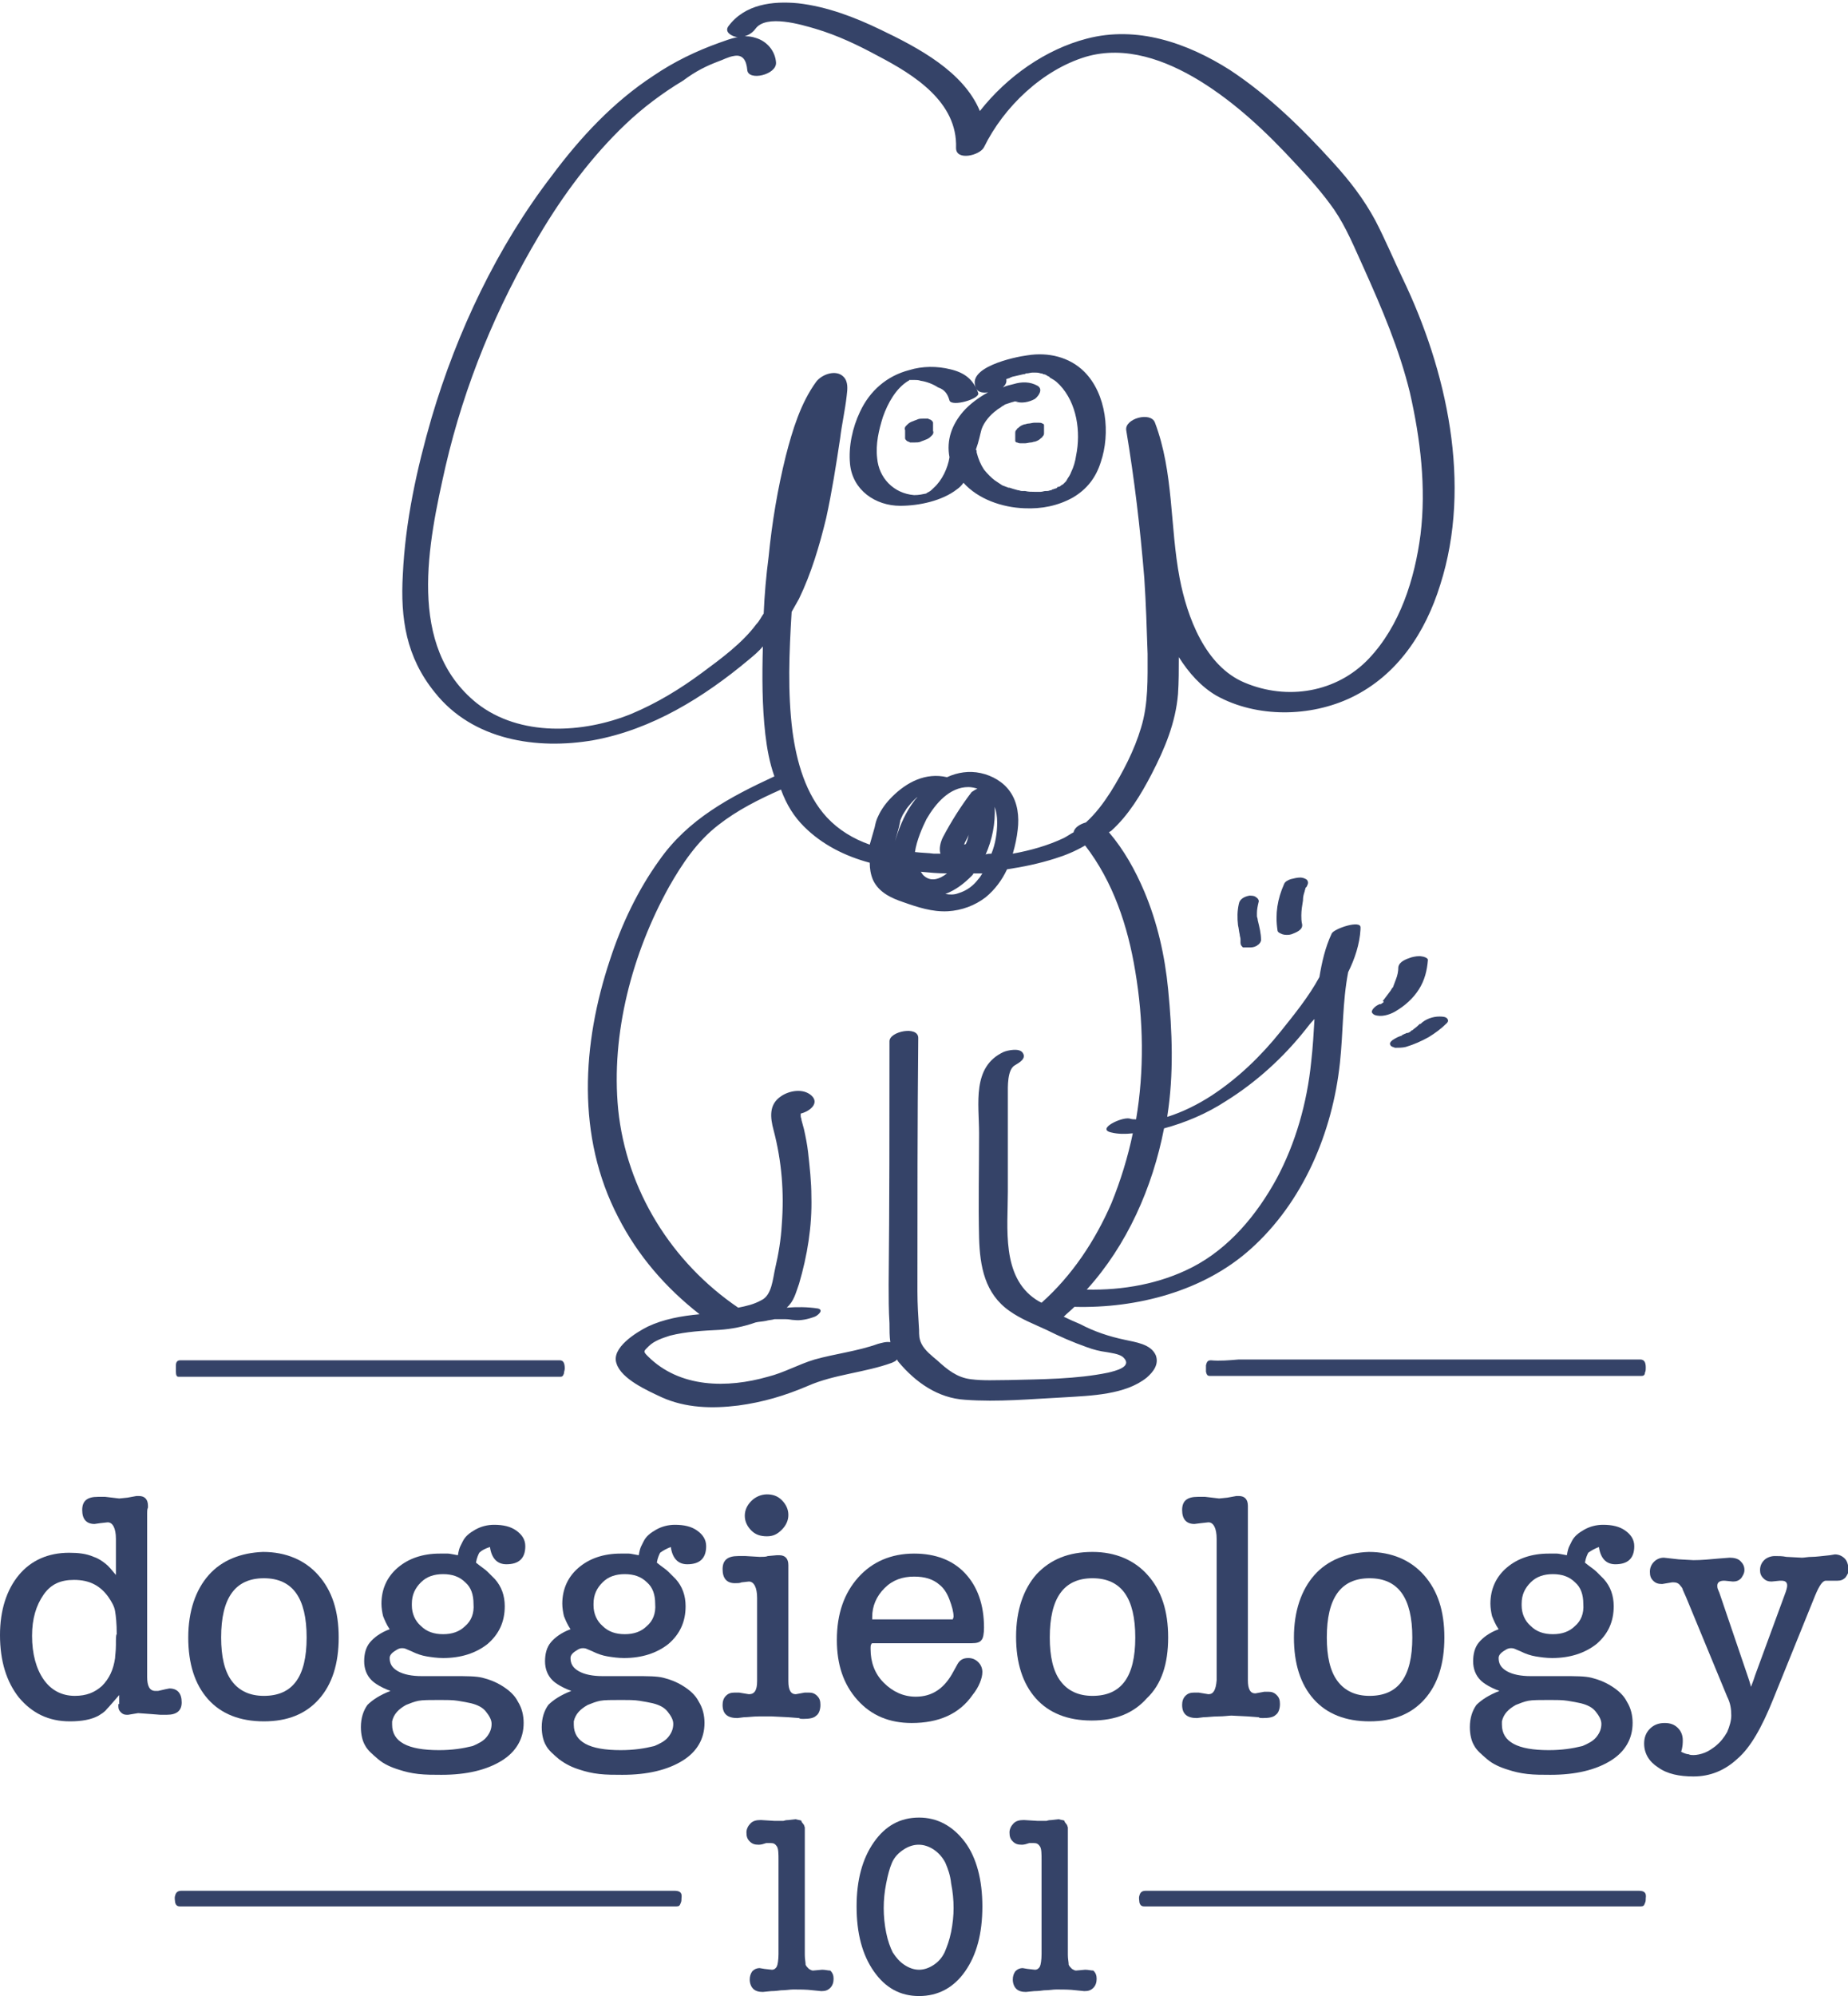 <?xml version="1.0" encoding="UTF-8"?>
<!-- Generator: Adobe Illustrator 27.0.1, SVG Export Plug-In . SVG Version: 6.00 Build 0)  -->
<svg xmlns="http://www.w3.org/2000/svg" xmlns:xlink="http://www.w3.org/1999/xlink" version="1.1" x="0px" y="0px" viewBox="0 0 224.8 242.7" style="enable-background:new 0 0 224.8 242.7;" xml:space="preserve">
<style type="text/css">
	.st0{fill:#354368;}
	.st1{fill:#95A1A7;}
	.st2{fill:#F2F5F5;}
	.st3{fill:#E25A78;}
	.st4{fill:#65508E;}
	.st5{fill:#FABB4F;}
	.st6{fill:#384867;}
	.st7{fill:#97A3AD;}
	.st8{fill:#E9EBED;}
	.st9{fill:#F36178;}
	.st10{fill:#715091;}
	.st11{fill:#FFB548;}
	.st12{fill:#F1F3F4;}
	.st13{fill:#68518E;}
</style>
<g id="Layer_1">
</g>
<g id="Layer_2">
	<path class="st0" d="M91.4,182.5c-0.5,0.5-0.8,1.1-0.8,1.8c0,0.7,0.3,1.3,0.8,1.8c0.5,0.5,1.1,0.7,1.9,0.7s1.3-0.3,1.8-0.8   c0.5-0.5,0.8-1.1,0.8-1.8c0-0.7-0.3-1.3-0.8-1.8c-0.5-0.5-1.1-0.7-1.8-0.7S91.9,182,91.4,182.5z"></path>
	<g>
		<path class="st0" d="M14.4,207.2v0.3c0,0.3,0.1,0.5,0.3,0.7c0.2,0.2,0.4,0.3,0.7,0.3h0.2l1.2-0.2l1.4,0.1l1.3,0.1l0.8,0    c1.2,0,1.8-0.5,1.8-1.5c0-1.1-0.5-1.7-1.5-1.7l-0.5,0.1c-0.5,0.1-0.8,0.2-0.9,0.2c-0.1,0-0.2,0-0.3,0c-0.7,0-1-0.6-1-1.7v-19.4    c0-0.1,0-0.3,0-0.5c0-0.2,0-0.5,0.1-0.7v-0.2c0-0.8-0.4-1.2-1.1-1.2h-0.3l-1.1,0.2l-1,0.1l-1.7-0.2c-0.2,0-0.5,0-0.9,0    c-1.3,0-1.9,0.5-1.9,1.6c0,1.1,0.5,1.7,1.5,1.7l0.7-0.1l0.9-0.1c0.6,0,1,0.7,1,2v4.4c-0.5-0.6-0.9-1.1-1.3-1.4    c-0.4-0.3-0.8-0.6-1.4-0.8c-0.9-0.4-1.9-0.5-3-0.5c-2.5,0-4.6,0.9-6.1,2.7c-1.5,1.8-2.3,4.3-2.3,7.3c0,3.2,0.8,5.7,2.3,7.6    c1.6,1.9,3.6,2.9,6.2,2.9c1.4,0,2.6-0.2,3.5-0.7c0.3-0.2,0.7-0.4,1-0.8c0.3-0.3,0.8-0.9,1.5-1.7V207.2z M14.1,200    c0,0.8-0.1,1.3-0.1,1.6c-0.2,1.4-0.7,2.5-1.6,3.4c-0.9,0.8-1.9,1.2-3.3,1.2c-1.6,0-2.9-0.7-3.8-2c-0.9-1.3-1.4-3.1-1.4-5.3    c0-2.1,0.5-3.7,1.4-5s2.1-1.8,3.7-1.8c1.9,0,3.2,0.7,4.2,2.1c0.4,0.6,0.7,1.1,0.8,1.7c0.1,0.6,0.2,1.5,0.2,2.8    C14.1,198.8,14.1,199.2,14.1,200z"></path>
		<path class="st0" d="M25.4,191.5c-1.6,1.8-2.5,4.4-2.5,7.6c0,3.2,0.8,5.7,2.4,7.5c1.6,1.8,3.9,2.7,6.8,2.7c2.9,0,5.1-0.9,6.7-2.7    c1.6-1.8,2.4-4.3,2.4-7.5c0-3.2-0.8-5.7-2.5-7.6c-1.6-1.8-3.9-2.8-6.7-2.8C29.3,188.8,27,189.7,25.4,191.5z M37.3,199.1    c0,4.8-1.7,7.1-5.2,7.1c-1.7,0-3-0.6-3.9-1.8c-0.9-1.2-1.3-3-1.3-5.3c0-4.8,1.7-7.2,5.2-7.2C35.6,191.9,37.3,194.3,37.3,199.1z"></path>
		<path class="st0" d="M59.6,188.1c0.2,1.4,0.9,2.1,2,2.1c1.5,0,2.3-0.7,2.3-2.2c0-0.8-0.4-1.4-1.1-1.9c-0.7-0.5-1.6-0.7-2.7-0.7    c-0.8,0-1.6,0.2-2.3,0.6c-0.7,0.4-1.2,0.8-1.5,1.4c-0.1,0.2-0.2,0.4-0.3,0.6c-0.1,0.2-0.2,0.5-0.3,1.1c-0.6-0.1-1-0.2-1.2-0.2    c-0.3,0-0.6,0-1,0c-2.1,0-3.8,0.6-5.1,1.7c-1.3,1.1-2,2.6-2,4.4c0,0.5,0.1,1.1,0.2,1.5c0.2,0.5,0.4,1,0.8,1.6    c-1.1,0.4-1.9,1-2.4,1.6c-0.5,0.6-0.7,1.4-0.7,2.3c0,0.9,0.3,1.7,0.9,2.3c0.4,0.4,1.2,0.9,2.3,1.3c-1.3,0.5-2.2,1.1-2.8,1.7    c-0.5,0.7-0.8,1.6-0.8,2.7c0,0.9,0.2,1.7,0.5,2.2c0.3,0.6,0.9,1.1,1.6,1.7s1.6,1,2.6,1.3c0.6,0.2,1.4,0.4,2.3,0.5    c0.9,0.1,1.8,0.1,2.8,0.1c3.1,0,5.5-0.6,7.3-1.7c1.8-1.1,2.7-2.7,2.7-4.6c0-0.9-0.2-1.8-0.7-2.6c-0.4-0.8-1.1-1.4-1.9-1.9    c-0.8-0.5-1.6-0.8-2.4-1c-0.8-0.2-1.9-0.2-3.5-0.2h-3.9c-1.2,0-2.2-0.2-2.9-0.6c-0.7-0.4-1-0.9-1-1.6c0-0.3,0.2-0.6,0.7-0.9    c0.3-0.2,0.5-0.3,0.8-0.3c0.1,0,0.3,0,0.5,0.1c0.2,0.1,0.5,0.2,0.7,0.3c0.6,0.3,1.2,0.5,1.8,0.6c0.6,0.1,1.3,0.2,2,0.2    c2.2,0,4-0.6,5.4-1.7c1.4-1.2,2.1-2.7,2.1-4.6c0-1.3-0.4-2.4-1.2-3.3c-0.3-0.3-0.6-0.6-0.9-0.9c-0.3-0.3-0.8-0.6-1.4-1.1    c0.1-0.6,0.3-1,0.4-1.2C58.6,188.5,59,188.3,59.6,188.1z M47.7,209.3c0.2-0.9,0.8-1.5,1.7-2c0.5-0.2,1-0.4,1.5-0.5    c0.5-0.1,1.4-0.1,2.6-0.1c0.8,0,1.6,0,2.2,0.1c0.6,0.1,1.2,0.2,1.6,0.3c0.8,0.2,1.4,0.5,1.8,1c0.4,0.5,0.7,1,0.7,1.5    c0,0.6-0.2,1.1-0.6,1.6s-1,0.8-1.7,1.1c-1.2,0.3-2.5,0.5-4.1,0.5c-3.8,0-5.7-1-5.7-3.1V209.3z M56.6,197.7c-0.7,0.7-1.6,1-2.7,1    c-1.1,0-2-0.3-2.7-1c-0.7-0.6-1.1-1.5-1.1-2.5v-0.2c0-1.1,0.4-1.9,1.1-2.6c0.7-0.7,1.6-1,2.7-1s2,0.3,2.7,1c0.7,0.6,1,1.5,1,2.6    C57.7,196.2,57.3,197.1,56.6,197.7z"></path>
		<path class="st0" d="M81.6,188.1c0.2,1.4,0.9,2.1,2,2.1c1.5,0,2.3-0.7,2.3-2.2c0-0.8-0.4-1.4-1.1-1.9c-0.7-0.5-1.6-0.7-2.7-0.7    c-0.8,0-1.6,0.2-2.3,0.6c-0.7,0.4-1.2,0.8-1.5,1.4c-0.1,0.2-0.2,0.4-0.3,0.6c-0.1,0.2-0.2,0.5-0.3,1.1c-0.6-0.1-1-0.2-1.2-0.2    c-0.3,0-0.6,0-1,0c-2.1,0-3.8,0.6-5.1,1.7c-1.3,1.1-2,2.6-2,4.4c0,0.5,0.1,1.1,0.2,1.5c0.2,0.5,0.4,1,0.8,1.6    c-1.1,0.4-1.9,1-2.4,1.6c-0.5,0.6-0.7,1.4-0.7,2.3c0,0.9,0.3,1.7,0.9,2.3c0.4,0.4,1.2,0.9,2.3,1.3c-1.3,0.5-2.2,1.1-2.8,1.7    c-0.5,0.7-0.8,1.6-0.8,2.7c0,0.9,0.2,1.7,0.5,2.2c0.3,0.6,0.9,1.1,1.6,1.7c0.8,0.6,1.6,1,2.6,1.3c0.6,0.2,1.4,0.4,2.3,0.5    c0.9,0.1,1.8,0.1,2.8,0.1c3.1,0,5.5-0.6,7.3-1.7c1.8-1.1,2.7-2.7,2.7-4.6c0-0.9-0.2-1.8-0.7-2.6c-0.4-0.8-1.1-1.4-1.9-1.9    c-0.8-0.5-1.6-0.8-2.4-1c-0.8-0.2-1.9-0.2-3.5-0.2h-3.9c-1.2,0-2.2-0.2-2.9-0.6c-0.7-0.4-1-0.9-1-1.6c0-0.3,0.2-0.6,0.7-0.9    c0.3-0.2,0.5-0.3,0.8-0.3c0.1,0,0.3,0,0.5,0.1c0.2,0.1,0.5,0.2,0.7,0.3c0.6,0.3,1.2,0.5,1.8,0.6c0.6,0.1,1.3,0.2,2,0.2    c2.2,0,4-0.6,5.4-1.7c1.4-1.2,2.1-2.7,2.1-4.6c0-1.3-0.4-2.4-1.2-3.3c-0.3-0.3-0.6-0.6-0.9-0.9c-0.3-0.3-0.8-0.6-1.4-1.1    c0.1-0.6,0.3-1,0.4-1.2C80.7,188.5,81.1,188.3,81.6,188.1z M69.8,209.3c0.2-0.9,0.8-1.5,1.7-2c0.5-0.2,1-0.4,1.5-0.5    c0.5-0.1,1.4-0.1,2.6-0.1c0.8,0,1.6,0,2.2,0.1c0.6,0.1,1.2,0.2,1.6,0.3c0.8,0.2,1.4,0.5,1.8,1c0.4,0.5,0.7,1,0.7,1.5    c0,0.6-0.2,1.1-0.6,1.6c-0.4,0.5-1,0.8-1.7,1.1c-1.2,0.3-2.5,0.5-4.1,0.5c-3.8,0-5.7-1-5.7-3.1V209.3z M78.7,197.7    c-0.7,0.7-1.6,1-2.7,1c-1.1,0-2-0.3-2.7-1c-0.7-0.6-1.1-1.5-1.1-2.5v-0.2c0-1.1,0.4-1.9,1.1-2.6c0.7-0.7,1.6-1,2.7-1    c1.1,0,2,0.3,2.7,1c0.7,0.6,1,1.5,1,2.6C79.8,196.2,79.4,197.1,78.7,197.7z"></path>
		<path class="st0" d="M93.9,208.7l2,0.1l1.3,0.1c0.1,0.1,0.3,0.1,0.5,0.1c0.8,0,1.3-0.1,1.6-0.4c0.3-0.2,0.5-0.7,0.5-1.3    c0-0.5-0.1-0.8-0.4-1.1c-0.3-0.3-0.6-0.4-1-0.4h-0.5l-1.1,0.2c-0.6,0-0.9-0.5-0.9-1.6v-12.7v-1.2v-0.2c0-0.8-0.4-1.2-1.1-1.2h-0.3    l-1.1,0.1c-0.2,0.1-0.6,0.1-1,0.1l-1.7-0.1h-0.9c-1.3,0-1.9,0.5-1.9,1.6c0,1.1,0.5,1.7,1.5,1.7c0.3,0,0.6,0,0.8-0.1l0.9-0.1    c0.6,0,1,0.7,1,2v10.1c0,1.1-0.3,1.6-1,1.6l-1.2-0.2h-0.5c-0.5,0-0.8,0.1-1.1,0.4c-0.3,0.3-0.4,0.7-0.4,1.1c0,1.1,0.6,1.6,1.8,1.6    l0.8-0.1c0.5,0,1.1-0.1,1.8-0.1C93,208.7,93.6,208.7,93.9,208.7z"></path>
		<path class="st0" d="M106.4,199.8h11.8c0.6,0,1-0.1,1.2-0.4c0.2-0.2,0.3-0.8,0.3-1.5c0-2.8-0.8-5-2.3-6.6    c-1.5-1.6-3.6-2.4-6.2-2.4c-2.8,0-5.1,1-6.8,2.9s-2.6,4.4-2.6,7.6c0,3,0.8,5.4,2.5,7.3c1.7,1.9,3.9,2.8,6.6,2.8    c3.3,0,5.8-1.1,7.4-3.4c0.4-0.5,0.7-1,0.9-1.5c0.2-0.5,0.3-0.9,0.3-1.3c0-0.5-0.2-0.9-0.5-1.2c-0.3-0.3-0.7-0.5-1.2-0.5    c-0.6,0-1,0.2-1.3,0.7l-0.5,0.9c-1.1,2.1-2.6,3.1-4.6,3.1c-1.5,0-2.8-0.6-3.9-1.7c-1.1-1.1-1.6-2.5-1.6-4.1c0-0.3,0-0.5,0.1-0.6    C106,199.8,106.1,199.8,106.4,199.8z M106.1,196.6c0-1.3,0.5-2.5,1.5-3.5c1-1,2.2-1.4,3.6-1.4c1.3,0,2.3,0.3,3.1,1    c0.5,0.4,0.9,1,1.2,1.8c0.3,0.8,0.5,1.5,0.5,2.1l-0.1,0.3h-0.6h-8.8h-0.4V196.6z"></path>
		<path class="st0" d="M142.1,199.1c0-3.2-0.8-5.7-2.5-7.6c-1.6-1.8-3.9-2.8-6.7-2.8c-2.9,0-5.1,0.9-6.8,2.7    c-1.6,1.8-2.5,4.4-2.5,7.6c0,3.2,0.8,5.7,2.4,7.5c1.6,1.8,3.9,2.7,6.8,2.7c2.9,0,5.1-0.9,6.7-2.7    C141.3,204.8,142.1,202.3,142.1,199.1z M132.9,206.2c-1.7,0-3-0.6-3.9-1.8c-0.9-1.2-1.3-3-1.3-5.3c0-4.8,1.7-7.2,5.2-7.2    c3.5,0,5.2,2.4,5.2,7.2C138.1,203.9,136.4,206.2,132.9,206.2z"></path>
		<path class="st0" d="M147,206l-1.2-0.2h-0.5c-0.5,0-0.8,0.1-1.1,0.4c-0.3,0.3-0.4,0.7-0.4,1.1c0,1.1,0.6,1.6,1.8,1.6l0.8-0.1    c0.5,0,1.1-0.1,1.8-0.1c0.7,0,1.3-0.1,1.6-0.1l2,0.1l1.3,0.1c0.1,0.1,0.3,0.1,0.5,0.1c0.8,0,1.3-0.1,1.6-0.4    c0.3-0.2,0.5-0.7,0.5-1.3c0-0.5-0.1-0.8-0.4-1.1c-0.3-0.3-0.6-0.4-1-0.4h-0.5l-1.1,0.2c-0.6,0-0.9-0.5-0.9-1.6v-19.8v-1.2v-0.2    c0-0.8-0.4-1.2-1.1-1.2h-0.3l-1.1,0.2l-1,0.1l-1.7-0.2c-0.2,0-0.5,0-0.9,0c-1.3,0-1.9,0.5-1.9,1.6c0,1.1,0.5,1.7,1.5,1.7l0.8-0.1    l0.9-0.1c0.6,0,1,0.7,1,2v17.2C147.9,205.5,147.6,206,147,206z"></path>
		<path class="st0" d="M159.9,191.5c-1.6,1.8-2.5,4.4-2.5,7.6c0,3.2,0.8,5.7,2.4,7.5c1.6,1.8,3.9,2.7,6.8,2.7c2.9,0,5.1-0.9,6.7-2.7    c1.6-1.8,2.4-4.3,2.4-7.5c0-3.2-0.8-5.7-2.5-7.6c-1.6-1.8-3.9-2.8-6.7-2.8C163.8,188.8,161.5,189.7,159.9,191.5z M171.8,199.1    c0,4.8-1.7,7.1-5.2,7.1c-1.7,0-3-0.6-3.9-1.8c-0.9-1.2-1.3-3-1.3-5.3c0-4.8,1.7-7.2,5.2-7.2C170.1,191.9,171.8,194.3,171.8,199.1z    "></path>
		<path class="st0" d="M194.5,188.1c0.2,1.4,0.9,2.1,2,2.1c1.5,0,2.3-0.7,2.3-2.2c0-0.8-0.4-1.4-1.1-1.9c-0.7-0.5-1.6-0.7-2.7-0.7    c-0.8,0-1.6,0.2-2.3,0.6c-0.7,0.4-1.2,0.8-1.5,1.4c-0.1,0.2-0.2,0.4-0.3,0.6c-0.1,0.2-0.2,0.5-0.3,1.1c-0.6-0.1-1-0.2-1.2-0.2    c-0.3,0-0.6,0-1,0c-2.1,0-3.8,0.6-5.1,1.7c-1.3,1.1-2,2.6-2,4.4c0,0.5,0.1,1.1,0.2,1.5c0.2,0.5,0.4,1,0.8,1.6    c-1.1,0.4-1.9,1-2.4,1.6c-0.5,0.6-0.7,1.4-0.7,2.3c0,0.9,0.3,1.7,0.9,2.3c0.4,0.4,1.2,0.9,2.3,1.3c-1.3,0.5-2.2,1.1-2.8,1.7    c-0.5,0.7-0.8,1.6-0.8,2.7c0,0.9,0.2,1.7,0.5,2.2c0.3,0.6,0.9,1.1,1.6,1.7s1.6,1,2.6,1.3c0.6,0.2,1.4,0.4,2.3,0.5    c0.9,0.1,1.8,0.1,2.8,0.1c3.1,0,5.5-0.6,7.3-1.7c1.8-1.1,2.7-2.7,2.7-4.6c0-0.9-0.2-1.8-0.7-2.6c-0.4-0.8-1.1-1.4-1.9-1.9    c-0.8-0.5-1.6-0.8-2.4-1c-0.8-0.2-1.9-0.2-3.5-0.2h-3.9c-1.2,0-2.2-0.2-2.9-0.6c-0.7-0.4-1-0.9-1-1.6c0-0.3,0.2-0.6,0.7-0.9    c0.3-0.2,0.5-0.3,0.8-0.3c0.1,0,0.3,0,0.5,0.1c0.2,0.1,0.5,0.2,0.7,0.3c0.6,0.3,1.2,0.5,1.8,0.6c0.6,0.1,1.3,0.2,2,0.2    c2.2,0,4-0.6,5.4-1.7c1.4-1.2,2.1-2.7,2.1-4.6c0-1.3-0.4-2.4-1.2-3.3c-0.3-0.3-0.6-0.6-0.9-0.9c-0.3-0.3-0.8-0.6-1.4-1.1    c0.1-0.6,0.3-1,0.4-1.2C193.6,188.5,194,188.3,194.5,188.1z M182.7,209.3c0.2-0.9,0.8-1.5,1.7-2c0.5-0.2,1-0.4,1.5-0.5    c0.5-0.1,1.4-0.1,2.6-0.1c0.8,0,1.6,0,2.2,0.1c0.6,0.1,1.2,0.2,1.6,0.3c0.8,0.2,1.4,0.5,1.8,1c0.4,0.5,0.7,1,0.7,1.5    c0,0.6-0.2,1.1-0.6,1.6c-0.4,0.5-1,0.8-1.7,1.1c-1.2,0.3-2.5,0.5-4.1,0.5c-3.8,0-5.7-1-5.7-3.1V209.3z M191.6,197.7    c-0.7,0.7-1.6,1-2.7,1c-1.1,0-2-0.3-2.7-1c-0.7-0.6-1.1-1.5-1.1-2.5v-0.2c0-1.1,0.4-1.9,1.1-2.6c0.7-0.7,1.6-1,2.7-1s2,0.3,2.7,1    c0.7,0.6,1,1.5,1,2.6C192.7,196.2,192.3,197.1,191.6,197.7z"></path>
		<path class="st0" d="M224.4,189.5c-0.3-0.3-0.7-0.5-1.2-0.5l-0.6,0.1c-1,0.1-1.7,0.2-2.2,0.2c-0.5,0-0.9,0.1-1.2,0.1l-1.9-0.1    c-0.5-0.1-0.9-0.1-1.4-0.1c-0.5,0-1,0.2-1.3,0.5c-0.3,0.3-0.5,0.7-0.5,1.2c0,0.4,0.1,0.7,0.4,1c0.3,0.3,0.6,0.4,1,0.4l1-0.1h0.2    c0.5,0,0.7,0.2,0.7,0.6c0,0.2-0.1,0.6-0.3,1.1l-3.6,9.8l-0.2,0.6l-0.3,0.8l-0.2-0.7l-0.2-0.6l-3.3-9.7c-0.1-0.3-0.2-0.6-0.3-0.8    c-0.1-0.2-0.1-0.4-0.1-0.5c0-0.4,0.3-0.6,0.8-0.6l0.1,0l1,0.1c0.4,0,0.7-0.1,1-0.4c0.2-0.3,0.4-0.6,0.4-1c0-0.5-0.2-0.8-0.5-1.1    c-0.3-0.3-0.8-0.4-1.3-0.4l-1.3,0.1c-1.1,0.1-2.1,0.2-3.1,0.2l-1.8-0.1l-1.8-0.2c-0.5,0-0.9,0.2-1.2,0.5c-0.3,0.3-0.5,0.7-0.5,1.2    c0,0.5,0.1,0.8,0.4,1.1c0.3,0.3,0.6,0.4,1.1,0.4l1.2-0.2h0.2c0.3,0,0.6,0.1,0.8,0.4c0.2,0.2,0.3,0.4,0.3,0.5l0.4,0.9l5,12.1    c0.4,0.8,0.5,1.5,0.5,2.3c0,0.6-0.2,1.3-0.5,2c-0.4,0.7-0.8,1.2-1.4,1.7c-0.4,0.3-0.8,0.6-1.3,0.8c-0.5,0.2-1,0.3-1.4,0.3    c-0.2,0-0.4,0-0.6-0.1c-0.2,0-0.5-0.1-0.9-0.3c0.2-0.6,0.2-1.1,0.2-1.4c0-0.6-0.2-1.1-0.6-1.5c-0.4-0.4-0.9-0.6-1.6-0.6    c-0.7,0-1.3,0.2-1.8,0.7c-0.5,0.5-0.7,1.1-0.7,1.8c0,1.2,0.6,2.2,1.7,2.9c1.1,0.8,2.6,1.1,4.3,1.1c2,0,3.8-0.7,5.4-2.2    c1.5-1.3,2.9-3.7,4.3-7.2l5.1-12.6c0.5-1.2,0.9-1.8,1.3-1.8h0.4h1c0.4,0,0.7-0.1,1-0.4c0.2-0.3,0.4-0.6,0.4-1    C224.8,190.2,224.7,189.8,224.4,189.5z"></path>
	</g>
	<path class="st0" d="M100,239.5C100,239.5,100,239.5,100,239.5l-1.1,0.1c-0.2,0-0.3-0.1-0.5-0.2c-0.2-0.2-0.3-0.3-0.4-0.5   c0-0.3-0.1-0.7-0.1-1.2v-14.1l0-1.4l-0.1-0.3l-0.3-0.4l0-0.1c-0.1-0.1-0.4-0.1-0.7-0.2l-0.9,0.1c-0.1,0-0.3,0-0.6,0.1   c-0.2,0-0.5,0-0.6,0h-0.5l-1.6-0.1h-0.1c-0.5,0-0.9,0.1-1.2,0.4c-0.3,0.3-0.5,0.7-0.5,1.1c0,0.5,0.1,0.8,0.4,1.1   c0.3,0.3,0.6,0.4,1.1,0.4c0.3,0,0.6-0.1,0.9-0.2h0.6c0.3,0,0.5,0.1,0.7,0.4c0.2,0.3,0.2,0.9,0.2,1.7v11.4c0,0.7-0.1,1.3-0.2,1.5   c-0.1,0.2-0.3,0.4-0.6,0.4l-0.9-0.1l-0.6-0.1c-0.3,0-0.6,0.1-0.9,0.4c-0.2,0.3-0.3,0.6-0.3,1c0,0.5,0.2,0.9,0.4,1.1   c0.3,0.3,0.7,0.4,1.2,0.4c0,0,0,0,0,0l1-0.1c0.1,0,0.5,0,1.2-0.1c0.6,0,1.1-0.1,1.5-0.1c0.8,0,1.6,0,2.4,0.1l1,0.1   c0.5,0,0.8-0.1,1.1-0.4c0.3-0.3,0.4-0.7,0.4-1.1c0-0.4-0.1-0.7-0.4-1C100.7,239.6,100.4,239.5,100,239.5z"></path>
	<path class="st0" d="M111.8,221c-2.3,0-4.1,1-5.5,3c-1.4,2-2.1,4.6-2.1,7.8c0,3.3,0.7,5.9,2.1,7.9c1.4,2,3.2,3,5.5,3   c2.3,0,4.2-1,5.6-3c1.4-2,2.1-4.6,2.1-7.9c0-3.2-0.7-5.9-2.1-7.8C115.9,222,114,221,111.8,221z M113.6,238.9   c-1.2,0.8-2.4,0.8-3.6,0c-0.6-0.4-1-0.9-1.4-1.5c-0.3-0.6-0.6-1.4-0.8-2.4c-0.2-1-0.3-2-0.3-3c0-1,0.1-2,0.3-3   c0.2-1,0.4-1.8,0.7-2.5c0.3-0.7,0.8-1.2,1.4-1.6c1.2-0.8,2.5-0.8,3.7,0c0.6,0.4,1.1,1,1.4,1.6c0.3,0.7,0.6,1.5,0.7,2.5   c0.2,1,0.3,2,0.3,3c0,0.9-0.1,1.9-0.3,2.9c-0.2,1-0.5,1.8-0.8,2.5C114.6,238,114.2,238.5,113.6,238.9z"></path>
	<path class="st0" d="M132,239.5C132,239.5,132,239.5,132,239.5l-1.1,0.1c-0.2,0-0.3-0.1-0.5-0.2c-0.2-0.2-0.3-0.3-0.4-0.5   c0-0.3-0.1-0.7-0.1-1.2v-14.1l0-1.4l-0.1-0.3l-0.3-0.4l0-0.1c-0.1-0.1-0.4-0.1-0.7-0.2l-0.9,0.1c-0.1,0-0.3,0-0.6,0.1   c-0.2,0-0.5,0-0.6,0h-0.5l-1.6-0.1h-0.1c-0.5,0-0.9,0.1-1.2,0.4c-0.3,0.3-0.5,0.7-0.5,1.1c0,0.5,0.1,0.8,0.4,1.1   c0.3,0.3,0.6,0.4,1.1,0.4c0.3,0,0.6-0.1,0.9-0.2h0.6c0.3,0,0.5,0.1,0.7,0.4c0.2,0.3,0.2,0.9,0.2,1.7v11.4c0,0.7-0.1,1.3-0.2,1.5   c-0.1,0.2-0.3,0.4-0.6,0.4l-0.9-0.1l-0.6-0.1c-0.3,0-0.6,0.1-0.9,0.4c-0.2,0.3-0.3,0.6-0.3,1c0,0.5,0.2,0.9,0.4,1.1   c0.3,0.3,0.7,0.4,1.2,0.4c0,0,0,0,0,0l1-0.1c0.1,0,0.5,0,1.2-0.1c0.6,0,1.1-0.1,1.5-0.1c0.8,0,1.6,0,2.4,0.1l1,0.1   c0.5,0,0.8-0.1,1.1-0.4c0.3-0.3,0.4-0.7,0.4-1.1c0-0.4-0.1-0.7-0.4-1C132.7,239.6,132.4,239.5,132,239.5z"></path>
	<g>
		<path class="st0" d="M115.5,48.7c0.3,0.8,3.7-0.2,3.5-0.9c-0.6-1.7-1.7-2.5-3.4-2.9c-1.6-0.4-3.4-0.4-5,0.1    c-2.7,0.7-4.8,2.5-6,5.1c-0.9,1.9-1.4,4.2-1.2,6.3c0.3,3.2,3.1,5.1,6.1,5.1c2.3,0,5.1-0.6,6.9-2c0.3-0.2,0.6-0.5,0.8-0.8    c1.8,2,4.7,3,7.4,3.1c2.1,0.1,4.1-0.3,5.9-1.3c1.7-1,2.8-2.4,3.4-4.3c1.2-3.5,0.7-8.3-2-11c-1.8-1.8-4.4-2.4-6.9-2    c-1.6,0.2-7.7,1.5-6.2,4.1c0.2,0.4,0.8,0.5,1.4,0.4c-1.1,0.6-2.2,1.4-3,2.3c-1.4,1.6-2.1,3.5-1.7,5.6c-0.2,1.3-0.9,2.8-1.9,3.7    c-0.2,0.2-0.4,0.4-0.6,0.5c0,0-0.4,0.2-0.3,0.2c-0.5,0.1-0.9,0.2-1.5,0.2c-2.5-0.2-4.3-2.1-4.5-4.5c-0.2-1.7,0.2-3.4,0.7-5    c0.6-1.7,1.6-3.5,3.1-4.4c0.1,0,0.1-0.1,0.1-0.1c0,0,0,0,0,0c0,0,0,0,0,0c0,0,0,0,0.1,0c0,0,0,0,0,0c0,0,0,0-0.1,0c0,0,0,0,0,0    c-0.1,0-0.1,0,0,0c0,0,0,0,0,0c0,0,0,0,0.1,0c0,0,0,0,0,0c0,0,0,0,0,0c0,0-0.1,0-0.1,0c0,0,0,0,0,0c0,0,0,0,0.1,0c0,0,0,0,0,0    c0,0,0,0,0,0c0,0,0.1,0,0.1,0c0.1,0,0.2,0,0.2,0c-0.2,0,0.2,0,0.2,0c0.3,0,0.5,0,0.8,0.1c0.7,0.1,1.5,0.4,2.1,0.8    C115,47.4,115.3,48,115.5,48.7z M119.4,52.2c0.3-0.9,1.1-1.8,1.8-2.3c0.2-0.2,0.5-0.3,0.7-0.5c0,0,0.4-0.2,0.3-0.2    c0.3-0.1,0.6-0.2,0.9-0.3c0.1,0,0.3-0.1,0.4-0.1c0.7,0.3,1.7,0.1,2.4-0.3c0.5-0.4,1-1.2,0.3-1.6c-0.9-0.5-1.9-0.5-2.9-0.2    c-0.4,0.1-0.9,0.2-1.3,0.4c0.3-0.3,0.5-0.6,0.4-1c0,0,0,0,0,0c0.1,0,0.2-0.1,0.3-0.1c0,0,0.1,0,0.2-0.1c0.1,0,0.2-0.1,0.3-0.1    c0.4-0.1,0.9-0.2,1.3-0.3c0.1,0,0.2,0,0.3-0.1c0,0,0,0,0.1,0c0.2,0,0.5-0.1,0.7-0.1c0.1,0,0.1,0,0.2,0c0,0,0.1,0,0.1,0    c0.2,0,0.4,0,0.7,0.1c0,0,0,0,0,0c0.1,0,0.2,0,0.3,0.1c0.2,0,0.4,0.1,0.5,0.2c0,0,0.3,0.1,0.3,0.2c0.2,0.1,0.3,0.2,0.5,0.3    c0.3,0.2,0.4,0.3,0.7,0.6c2.1,2.2,2.6,5.7,2,8.6c-0.1,0.7-0.3,1.4-0.6,2c-0.1,0.3-0.3,0.6-0.5,0.9c0,0,0,0,0,0    c0,0.1-0.1,0.1-0.1,0.2c-0.1,0.1-0.2,0.2-0.4,0.4c0,0,0,0,0,0c-0.1,0-0.1,0.1-0.2,0.1c-0.1,0.1-0.2,0.2-0.4,0.2c0,0-0.1,0-0.1,0.1    c-0.1,0.1-0.3,0.1-0.5,0.2c-0.1,0-0.1,0-0.2,0.1c-0.2,0-0.3,0.1-0.5,0.1c0,0-0.1,0-0.1,0c0,0,0,0-0.1,0c-0.2,0-0.4,0.1-0.6,0.1    c-0.2,0-0.3,0-0.5,0c-0.1,0-0.2,0-0.3,0c-0.4,0-0.7,0-1.1-0.1c0,0,0,0-0.1,0c-0.1,0-0.2,0-0.3,0c-0.2,0-0.3-0.1-0.5-0.1    c-0.4-0.1-0.7-0.2-1-0.3c0,0,0,0-0.1,0c-0.1,0-0.2-0.1-0.3-0.1c-0.2-0.1-0.3-0.1-0.5-0.2c-0.3-0.2-0.6-0.4-0.9-0.6    c-0.4-0.3-0.9-0.8-1.3-1.3c-0.4-0.6-0.7-1.3-0.9-2.1c0-0.1,0-0.1,0-0.2c0,0,0-0.1-0.1-0.1C119.1,53.6,119.2,52.9,119.4,52.2z     M123.6,48.8C123.9,48.7,123.8,48.8,123.6,48.8L123.6,48.8z M111,46C111,46,111,46,111,46C111.1,46,111.1,46,111,46z"></path>
		<path class="st0" d="M112.3,50.9c-0.2,0-0.5,0-0.7,0.1c-0.2,0.1-0.3,0.1-0.5,0.2c-0.3,0.1-0.5,0.2-0.7,0.4    c-0.1,0.1-0.2,0.2-0.2,0.2c-0.1,0.1-0.2,0.3-0.1,0.5c0,0.3,0,0.7,0,1c0,0.1,0.1,0.2,0.2,0.3c0.1,0.1,0.3,0.1,0.4,0.2    c0.2,0,0.4,0,0.6,0c0.2,0,0.5,0,0.7-0.1c0.2-0.1,0.3-0.1,0.5-0.2c0.3-0.1,0.5-0.2,0.7-0.4c0.1-0.1,0.2-0.2,0.2-0.2    c0.1-0.1,0.2-0.3,0.1-0.5c0-0.3,0-0.7,0-1c0-0.1-0.1-0.2-0.2-0.3c-0.1-0.1-0.3-0.1-0.4-0.2C112.7,50.9,112.5,50.9,112.3,50.9z"></path>
		<path class="st0" d="M124.1,53.9c0.2,0,0.4,0,0.6,0c0.2,0,0.5-0.1,0.7-0.1c0.2,0,0.3-0.1,0.5-0.1c0.3-0.1,0.5-0.2,0.7-0.4    c0.1-0.1,0.2-0.1,0.2-0.2c0.1-0.1,0.2-0.2,0.2-0.4c0-0.3,0-0.7,0-1c0-0.1-0.1-0.2-0.2-0.2c-0.1-0.1-0.3-0.1-0.4-0.1    c-0.2,0-0.4,0-0.6,0c-0.2,0-0.5,0.1-0.7,0.1c-0.2,0-0.3,0.1-0.5,0.1c-0.3,0.1-0.5,0.2-0.7,0.4c-0.1,0.1-0.2,0.1-0.2,0.2    c-0.1,0.1-0.2,0.2-0.2,0.4c0,0.3,0,0.7,0,1c0,0.1,0.1,0.2,0.2,0.2C123.8,53.8,123.9,53.9,124.1,53.9z"></path>
		<path class="st0" d="M152.1,115.2c0.3,0,0.7-0.1,0.9-0.3c0.2-0.1,0.4-0.4,0.4-0.6c0-0.8-0.2-1.6-0.4-2.4c0-0.2-0.1-0.4-0.1-0.5    c0,0,0-0.1,0-0.1c0,0,0,0,0,0c0-0.1,0-0.2,0-0.3c0-0.4,0.1-0.9,0.2-1.3c0.1-0.2-0.1-0.5-0.3-0.6c-0.2-0.2-0.6-0.2-0.8-0.2    c-0.6,0.1-1.2,0.4-1.3,1c-0.2,0.9-0.2,1.7-0.1,2.6c0.1,0.4,0.1,0.7,0.2,1.1c0,0.2,0.1,0.4,0.1,0.6c0,0.1,0,0.2,0,0.3    c0,0,0,0.4,0,0.1c0,0.3,0.1,0.4,0.3,0.6C151.5,115.2,151.9,115.2,152.1,115.2z"></path>
		<path class="st0" d="M168.1,122c0,0-0.1,0.1-0.2,0.1c0,0,0,0-0.1,0c-0.1,0-0.1,0.1-0.2,0.1c-0.2,0.1-0.6,0.4-0.7,0.7    c-0.1,0.2,0.1,0.4,0.3,0.5c0.8,0.3,1.8,0,2.5-0.4c1.2-0.7,2.2-1.6,2.9-2.7c0.7-1.1,1-2.3,1.1-3.6c0-0.2-0.5-0.4-0.7-0.4    c-0.4-0.1-0.9,0-1.3,0.1c-0.6,0.2-1.5,0.5-1.6,1.2c0,0,0,0,0,0c0,0.5-0.1,1-0.3,1.5c-0.1,0.3-0.2,0.5-0.3,0.8    c0,0.1-0.1,0.2-0.2,0.3c0,0.1-0.1,0.1-0.1,0.2c0,0,0,0,0,0c0,0,0,0,0,0c-0.3,0.4-0.6,0.8-0.9,1.2c0,0,0,0,0,0c0,0-0.1,0.1-0.1,0.1    C168.4,121.8,168.3,121.9,168.1,122z"></path>
		<path class="st0" d="M169.1,127c0.1,0.3,0.4,0.3,0.6,0.4c0.4,0,0.9,0,1.3-0.1c1-0.3,1.9-0.7,2.8-1.2c0.8-0.5,1.5-1,2.2-1.7    c0.2-0.2,0.2-0.4,0-0.6c-0.2-0.2-0.7-0.2-0.9-0.2c-0.8,0-1.7,0.3-2.3,0.9c0,0,0,0-0.1,0c-0.2,0.2-0.4,0.4-0.7,0.6    c-0.1,0.1-0.2,0.2-0.3,0.2c0,0-0.1,0.1-0.1,0.1c-0.1,0.1-0.3,0.2-0.4,0.2c0,0-0.1,0-0.1,0c-0.1,0.1-0.3,0.1-0.4,0.2    c-0.1,0-0.2,0.1-0.2,0.1c-0.1,0-0.1,0,0.1,0c-0.4,0.1-0.8,0.3-1.1,0.5C169.3,126.5,169,126.8,169.1,127z"></path>
		<path class="st0" d="M158.7,108.4c0-0.1,0.1-0.3,0.1-0.4c0,0,0-0.1,0.1-0.1c0-0.1,0.1-0.1,0.1-0.2c0.1-0.2,0.2-0.4,0-0.7    c-0.2-0.2-0.6-0.3-0.8-0.3c-0.4,0-0.8,0.1-1.2,0.2c-0.3,0.1-0.7,0.3-0.8,0.6c-0.8,1.8-1.1,3.6-0.8,5.6c0,0.3,0.4,0.4,0.6,0.5    c0.3,0.1,0.8,0.1,1.1,0c0.5-0.2,1.4-0.5,1.3-1.2c-0.1-0.4-0.1-0.8-0.1-1.1c0-0.6,0.1-1.2,0.2-1.8    C158.5,109,158.6,108.7,158.7,108.4z"></path>
		<path class="st0" d="M72.2,90c7.1-1.3,13.4-5.2,18.9-9.8c0.6-0.5,1.2-1,1.7-1.6c-0.1,3.6-0.1,7.2,0.3,10.7    c0.2,1.7,0.5,3.4,1.1,5.1c-5.4,2.5-10.5,5.2-14,10.2c-2.6,3.6-4.6,7.8-6,12.1c-3.4,10.2-4.1,21.5,1,31.3c2.4,4.7,5.8,8.6,9.9,11.8    c-2.2,0.2-4.4,0.6-6.3,1.5c-1.4,0.7-4.5,2.6-3.8,4.5c0.6,1.9,3.8,3.3,5.5,4.1c2.9,1.3,6.1,1.4,9.3,1c3-0.4,5.7-1.2,8.5-2.4    c3.2-1.4,6.9-1.6,10.2-2.8c0.2-0.1,0.5-0.2,0.6-0.4c0.1,0.1,0.1,0.2,0.2,0.3c2.1,2.5,4.8,4.4,8.1,4.6c4,0.3,8.1-0.1,12.1-0.3    c3.2-0.2,7.4-0.3,10-2.4c0.8-0.7,1.5-1.6,1.1-2.7c-0.6-1.4-2.5-1.6-3.8-1.9c-1.9-0.4-3.7-1-5.4-1.9c-0.7-0.3-1.4-0.6-2-0.9    c0.4-0.4,0.9-0.8,1.3-1.2c7.6,0.2,15.7-1.9,21.4-7c6.4-5.7,10-14.2,10.9-22.7c0.4-3.7,0.3-7.4,1-11c0.8-1.6,1.4-3.4,1.5-5.2    c0,0,0,0,0,0c0,0,0,0,0,0c0-0.1,0-0.1,0-0.2c0.1-1-3.2,0.1-3.5,0.7c-0.8,1.7-1.2,3.5-1.5,5.3c-1.3,2.4-3.1,4.6-4.7,6.6    c-2.4,3-5.2,5.7-8.4,7.8c-1.7,1.1-3.5,2-5.4,2.6c0,0,0-0.1,0-0.1c0.8-5.1,0.6-10.3,0.1-15.4c-0.4-4.1-1.3-8.1-2.9-11.9    c-1.1-2.6-2.5-5.1-4.3-7.2c0.1-0.1,0.2-0.1,0.3-0.2c2.1-1.9,3.6-4.4,4.9-6.9c1.6-3.1,2.9-6.2,3.2-9.7c0.1-1.5,0.1-3,0.1-4.5    c1.2,1.9,2.7,3.6,4.6,4.7c4.9,2.7,11.4,2.6,16.4,0.2c5.6-2.7,9-7.9,10.8-13.7c3.9-12.2,0.8-26.1-4.6-37.3c-1.1-2.3-2.1-4.7-3.3-7    c-1.4-2.6-3.1-4.8-5.1-7c-3.8-4.2-7.9-8.2-12.6-11.3c-5.2-3.3-11.3-5.4-17.4-3.8c-5,1.3-9.7,4.6-13,8.8c-2-4.8-7.5-7.7-12.1-9.9    c-3.1-1.5-6.5-2.8-10-3.2c-3.1-0.3-6.5,0.1-8.5,2.8c-0.5,0.7,0.4,1.2,1,1.3c0.9,0.1,1.8-0.3,2.3-1c1.3-1.8,5.6-0.5,7.3,0    c2.7,0.8,5.2,2,7.6,3.3c4.4,2.3,9.7,5.6,9.5,11.2c0,1.6,2.9,0.9,3.4-0.1c2.4-4.9,7.1-9.4,12.4-11c4.8-1.4,9.7,0.4,13.8,2.9    c4.4,2.7,8.2,6.3,11.7,10.1c1.7,1.8,3.3,3.6,4.7,5.6c1.5,2.2,2.5,4.7,3.6,7.1c2.2,4.9,4.3,9.8,5.6,15.1c1.3,5.7,2,11.6,1.3,17.3    c-0.7,5.4-2.5,11.1-6.3,15.1c-3.9,4.1-9.9,5.1-15.1,2.9c-4.8-2-7-8-7.9-12.7c-1.2-6.3-0.7-12.8-3-18.9c-0.5-1.4-3.7-0.5-3.5,0.9    c1,6,1.7,11.9,2.2,18c0.2,3,0.3,6.1,0.4,9.2c0,3,0.1,6.1-0.8,9c-0.8,2.7-2.2,5.4-3.7,7.8c-0.9,1.4-1.8,2.6-3,3.7    c-0.7,0.2-1.4,0.6-1.5,1.2c-0.4,0.2-0.8,0.5-1.2,0.7c-1.9,0.9-4,1.5-6.2,1.9c0.3-1,0.5-2,0.6-2.9c0.2-1.6,0-3.3-0.9-4.6    c-0.8-1.2-2.2-2-3.6-2.3c-1.4-0.3-2.8-0.1-4.1,0.5c-2.6-0.6-4.9,0.6-6.7,2.4c-0.7,0.7-1.3,1.5-1.7,2.4c-0.2,0.4-0.3,0.8-0.4,1.3    c-0.2,0.7-0.4,1.4-0.6,2.1c-2-0.7-3.8-1.8-5.2-3.3c-2.6-2.8-3.7-6.8-4.2-10.5c-0.6-4.7-0.4-9.6-0.1-14.5c0.3-0.5,0.6-1.1,0.9-1.6    c1.5-3.1,2.5-6.5,3.3-9.8c0.7-3.2,1.2-6.4,1.7-9.7c0.2-1.7,0.6-3.4,0.8-5.2c0.1-0.8,0.2-1.7-0.4-2.3c-0.9-0.9-2.6-0.3-3.3,0.6    c-1.9,2.6-2.9,5.9-3.7,9c-1,4-1.7,8.2-2.1,12.3c-0.3,2.3-0.5,4.6-0.6,6.9c-0.3,0.4-0.5,0.9-0.9,1.3c-1.7,2.3-4.3,4.2-6.6,5.9    c-2.7,2-5.5,3.7-8.6,5c-5.9,2.4-13.6,2.8-18.8-1.3c-8.6-6.9-5.9-19.5-3.8-28.8c2.3-9.9,6.2-19.4,11.4-28.1    c2.9-4.9,6.4-9.6,10.5-13.5c2.1-2,4.5-3.8,7-5.3C84.7,8.6,86,8,87.3,7.5c0.6-0.2,1.3-0.6,2-0.7c1.1-0.2,1.5,0.6,1.6,1.7    c0.1,1.4,3.6,0.6,3.5-0.9c-0.1-1.4-1.1-2.6-2.5-3c-1.5-0.5-3,0.1-4.4,0.6c-2.8,1-5.5,2.3-8,4c-4.9,3.2-8.9,7.5-12.4,12.2    C60.5,30,55.6,40.3,52.5,50.8C50.7,57,49.3,63.4,49,69.9c-0.3,5.3,0.4,10,3.9,14.3C57.5,90,65.3,91.2,72.2,90z M141.6,137.2    c2.6-0.7,5.2-1.8,7.5-3.3c3.7-2.3,7-5.3,9.7-8.7c0.3-0.4,0.7-0.9,1.1-1.3c-0.1,1.7-0.2,3.5-0.4,5.2c-0.5,5-1.9,9.9-4.2,14.2    c-2.4,4.4-5.8,8.5-10.3,10.8c-3.9,2-8.4,2.8-12.8,2.7C137.1,151.4,140.2,144.4,141.6,137.2z M121,98.1c0.2,0.6,0.3,1.2,0.3,1.9    c0,1.2-0.2,2.6-0.7,3.8c-0.2,0-0.5,0-0.7,0.1C120.7,102.1,121.1,100.1,121,98.1z M118.2,106.5c0.1-0.1,0.2-0.2,0.2-0.3    c0.4,0,0.7,0,1.1,0c-0.2,0.3-0.3,0.5-0.5,0.7c-0.6,0.8-1.4,1.4-2.4,1.7c-0.5,0.2-1,0.2-1.6,0.1    C116.3,108.2,117.3,107.4,118.2,106.5z M112.3,106.4c-0.1-0.1-0.2-0.3-0.3-0.4c1.1,0.1,2.1,0.2,3.2,0.2    C114.3,106.9,113.2,107.3,112.3,106.4z M117.3,102.7c0-0.1,0.1-0.3,0.1-0.3c0.2-0.4,0.4-0.7,0.5-1.1c0,0,0,0,0-0.1    c-0.1,0.5-0.2,1-0.4,1.4C117.5,102.6,117.4,102.7,117.3,102.7z M117.8,95.7c0.4,0,0.8,0.1,1.1,0.2c-0.3,0.1-0.5,0.3-0.7,0.4    c-1.3,1.7-2.5,3.6-3.5,5.5c-0.3,0.6-0.5,1.4-0.3,2c-0.3,0-0.5,0-0.8,0c-0.7-0.1-1.5-0.1-2.3-0.2c0.2-1.4,0.9-3,1.4-4    C113.8,97.7,115.5,95.7,117.8,95.7z M109.5,99.9c0-0.1,0-0.2,0.1-0.3c0,0,0-0.1,0-0.1c0.1-0.1,0.1-0.2,0.2-0.4    c0.2-0.3,0.3-0.5,0.5-0.8c0.4-0.5,0.8-1,1.3-1.4c-0.1,0.2-0.3,0.3-0.4,0.5c-1,1.3-1.7,2.9-2.2,4.5c-0.1,0.3-0.2,0.6-0.3,1    C109,101.8,109.3,100.9,109.5,99.9z M97.8,100.5c2.2,2.2,5,3.6,8,4.4c0,0.7,0.1,1.4,0.4,2.1c0.7,1.5,2.2,2.2,3.7,2.7    c1.7,0.6,3.5,1.2,5.4,1.1c1.7-0.1,3.3-0.7,4.6-1.7c1.1-0.9,2-2.1,2.6-3.4c2-0.3,3.9-0.7,5.8-1.3c1.3-0.4,2.5-0.9,3.7-1.6    c3.4,4.4,5.2,9.8,6.1,15.3c1,5.9,1.1,12.1,0.1,18c-0.3,0-0.5,0-0.8-0.1c-1-0.2-4.1,1.3-2.2,1.7c0.8,0.2,1.7,0.2,2.6,0.1    c-0.6,2.9-1.5,5.8-2.6,8.5c-2,4.6-4.8,8.8-8.5,12.1c-0.2-0.1-0.4-0.2-0.7-0.4c-4.2-2.8-3.4-8.7-3.4-13.1c0-2.6,0-5.2,0-7.8    c0-1.3,0-2.7,0-4c0-0.9-0.1-3.1,0.9-3.6c0.5-0.3,1.4-0.8,0.9-1.5c-0.4-0.6-1.8-0.3-2.3-0.1c-3.9,1.8-3,6.3-3,9.9    c0,4.2-0.1,8.5,0,12.7c0.1,3.5,0.7,6.8,3.7,8.9c1.4,1,3,1.6,4.5,2.3c1.6,0.8,3.2,1.5,4.9,2.1c0.8,0.3,1.6,0.5,2.4,0.6    c0.5,0.1,1.5,0.2,2,0.6c1.3,1.2-1,1.7-1.8,1.9c-3.9,0.8-8.1,0.8-12.1,0.9c-1.5,0-3.1,0.1-4.6-0.1c-1.7-0.2-2.9-1.2-4.1-2.3    c-0.6-0.5-1.5-1.2-1.9-2c-0.3-0.6-0.3-1.1-0.3-1.7c-0.1-1.6-0.2-3.1-0.2-4.7c0-10.3,0-20.5,0.1-30.8c0-1.5-3.5-0.8-3.5,0.4    c0,9.9,0,19.7-0.1,29.6c0,1.6,0,3.1,0.1,4.7c0,0.8,0,1.6,0.1,2.3c-0.5-0.1-1.1,0.1-1.5,0.2c-2.5,0.9-5.2,1.2-7.7,1.9    c-2,0.6-3.7,1.6-5.7,2.1c-4.9,1.4-10.7,1.4-14.6-2.5c-0.6-0.6-0.5-0.6,0.1-1.2c0.7-0.7,1.7-1,2.6-1.3c2-0.5,4-0.6,6-0.7    c1.5-0.1,3-0.4,4.4-0.9c0.4-0.1,0.8-0.1,1.3-0.2c0.3-0.1,0.7-0.1,1-0.2c0.1,0,0.2,0,0.3,0c0,0,0.1,0,0.1,0c0.1,0,0.2,0,0.3,0    c0.2,0,0.3,0,0.5,0c0,0,0,0,0,0c0.1,0,0.2,0,0.2,0c0.4,0,0.7,0.1,1,0.1c0.8,0.1,1.7-0.1,2.5-0.4c0.3-0.1,1.2-0.8,0.4-1    c-1.3-0.2-2.6-0.2-3.8-0.1c0.9-0.8,1.1-1.8,1.5-2.9c1-3.4,1.6-7,1.5-10.6c0-1.8-0.2-3.6-0.4-5.4c-0.1-0.9-0.3-1.9-0.5-2.8    c-0.1-0.4-0.2-0.7-0.3-1.1c0-0.2-0.1-0.3-0.1-0.5c0-0.1,0-0.2,0-0.3c1.2-0.3,2.3-1.3,1.3-2.2c-1-0.9-2.7-0.6-3.7,0.1    c-1.5,1-1.3,2.6-0.9,4.1c1,3.8,1.3,7.6,1,11.5c-0.1,1.8-0.4,3.6-0.8,5.3c-0.3,1.3-0.4,3.3-1.7,3.9c-0.9,0.5-1.8,0.7-2.8,0.9    c-8.1-5.5-13.6-14.3-14.6-24.1c-0.9-9.2,1.7-19,6.2-27.1c1.6-2.8,3.4-5.5,6-7.5c2.3-1.8,4.9-3.1,7.6-4.3    C95.7,97.9,96.6,99.3,97.8,100.5z"></path>
	</g>
	<path class="st0" d="M199.3,229.9c-1.4,0-54.4,0-55.7,0c-1.4,0-2.8,0-4.2,0c-0.5,0-0.7,0.2-0.8,0.6c-0.1,0.3,0,0.6,0,0.8   c0.1,0.4,0.3,0.5,0.6,0.5c2.9,0,57.4,0,60.4,0c0.3,0,0.4-0.1,0.5-0.4c0.1-0.2,0.1-0.4,0.1-0.6C200.3,230.1,200,229.9,199.3,229.9z"></path>
	<path class="st0" d="M147.3,165.4c-0.4,0-0.5,0.2-0.6,0.6c0,0.3,0,0.6,0,0.8c0.1,0.4,0.2,0.5,0.5,0.5c2.3,0,50.2,0,52.5,0   c0.2,0,0.4-0.1,0.4-0.4c0.1-0.2,0.1-0.4,0.1-0.6c0-0.7-0.2-1-0.7-1c-1.1,0-47.8,0-48.8,0C149.5,165.4,148.4,165.5,147.3,165.4z"></path>
	<path class="st0" d="M82,229.9c-1.4,0-54.4,0-55.7,0c-1.4,0-2.8,0-4.2,0c-0.5,0-0.7,0.2-0.8,0.6c-0.1,0.3,0,0.6,0,0.8   c0.1,0.4,0.3,0.5,0.6,0.5c2.9,0,57.4,0,60.4,0c0.3,0,0.4-0.1,0.5-0.4c0.1-0.2,0.1-0.4,0.1-0.6C83,230.1,82.7,229.9,82,229.9z"></path>
	<path class="st0" d="M21.7,167.4c2,0,44.5,0,46.5,0c0.2,0,0.3-0.1,0.4-0.4c0-0.2,0.1-0.4,0.1-0.6c0-0.7-0.2-1-0.6-1   c-1,0-42.4,0-43.3,0c-1,0-2,0-2.9,0c-0.3,0-0.5,0.2-0.5,0.6c0,0.3,0,0.6,0,0.8C21.4,167.2,21.5,167.4,21.7,167.4z"></path>
</g>
</svg>
